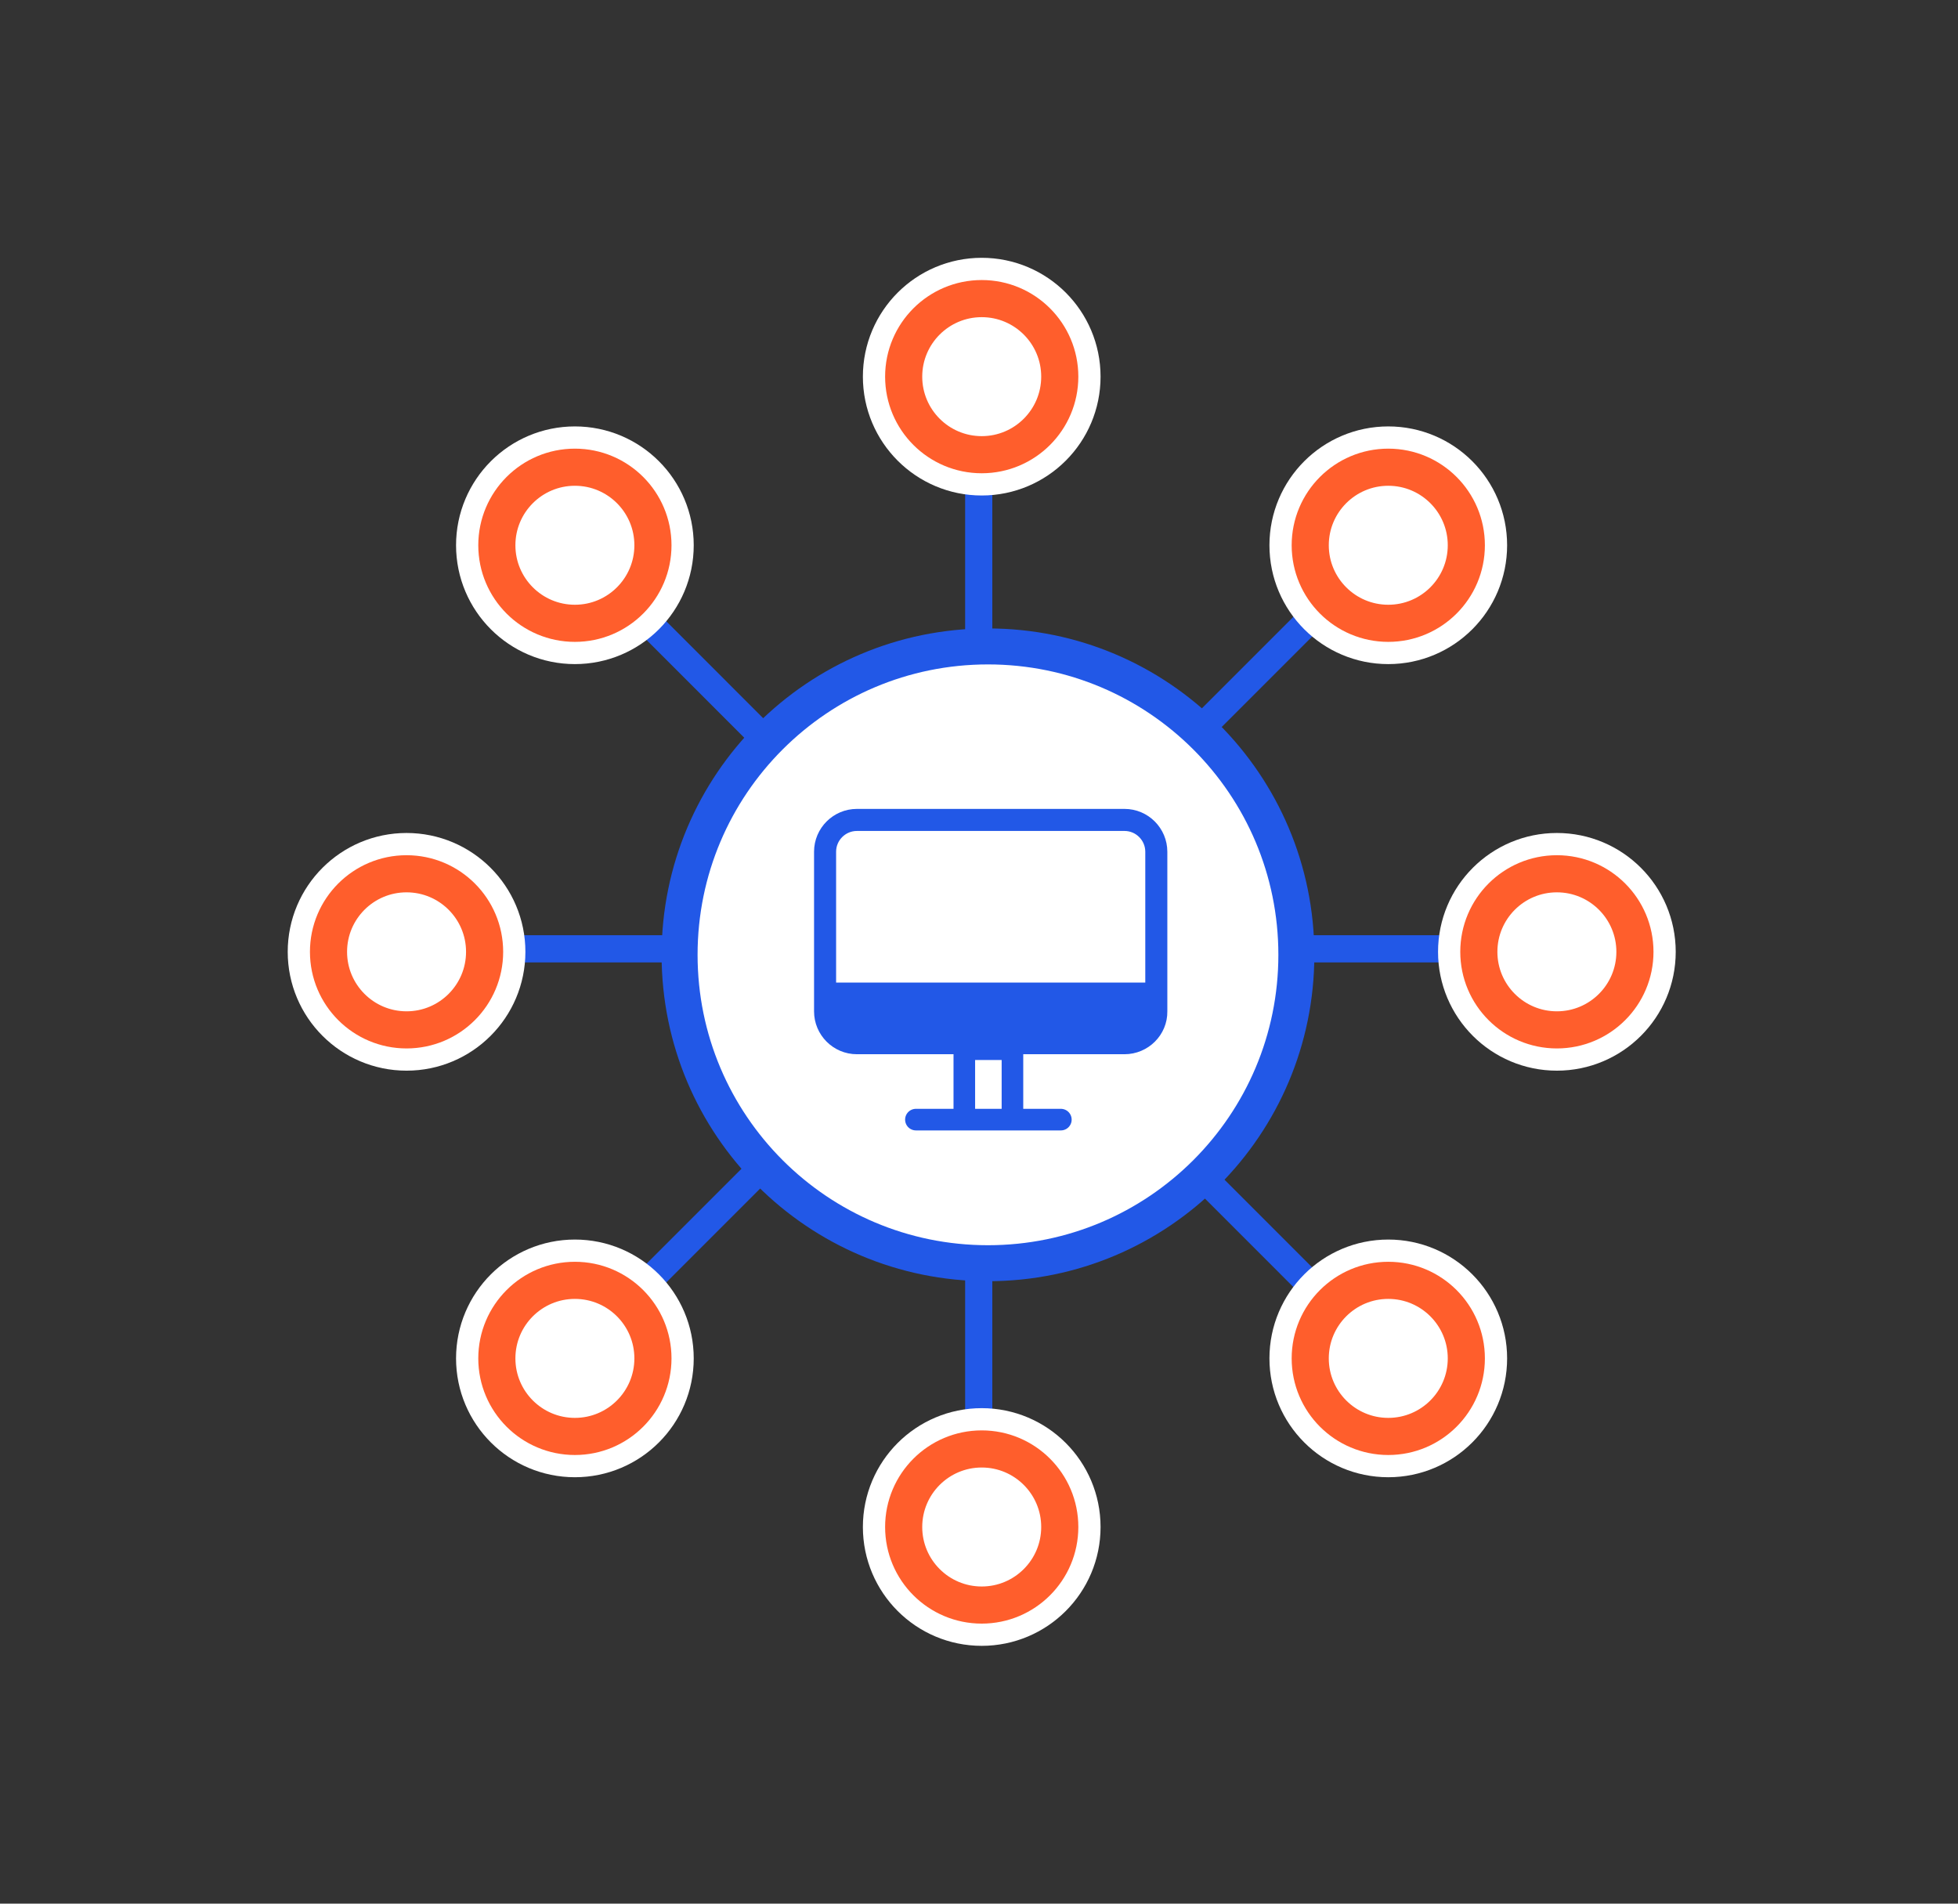 <?xml version="1.0" encoding="UTF-8"?>
<svg xmlns="http://www.w3.org/2000/svg" width="72" height="70" viewBox="0 0 72 70" fill="none">
  <rect x="0" y="0" width="72" height="70" fill="#333333" stroke="none"/>
  <path d="M35.99 12.3V56.98" stroke="#2258E7" stroke-miterlimit="10" stroke-linecap="round"></path>
  <path d="M36.1 16.72C37.685 16.72 38.97 15.435 38.97 13.85C38.97 12.265 37.685 10.98 36.1 10.98C34.515 10.98 33.23 12.265 33.23 13.85C33.23 15.435 34.515 16.72 36.1 16.72Z" stroke="white" stroke-width="3" stroke-miterlimit="10"></path>
  <path d="M36.1 16.72C37.685 16.72 38.97 15.435 38.97 13.85C38.97 12.265 37.685 10.98 36.1 10.98C34.515 10.98 33.23 12.265 33.23 13.85C33.23 15.435 34.515 16.72 36.1 16.72Z" fill="white" stroke="#FF5E2C" stroke-width="1.365" stroke-miterlimit="10"></path>
  <path d="M36.1 59.02C37.685 59.02 38.97 57.735 38.97 56.15C38.97 54.565 37.685 53.28 36.1 53.28C34.515 53.28 33.23 54.565 33.23 56.15C33.23 57.735 34.515 59.02 36.1 59.02Z" stroke="white" stroke-width="3" stroke-miterlimit="10"></path>
  <path d="M36.1 59.02C37.685 59.02 38.97 57.735 38.97 56.15C38.97 54.565 37.685 53.28 36.1 53.28C34.515 53.28 33.23 54.565 33.23 56.15C33.23 57.735 34.515 59.02 36.1 59.02Z" fill="white" stroke="#FF5E2C" stroke-width="1.365" stroke-miterlimit="10"></path>
  <path d="M58.8 34.89H14.12" stroke="#2258E7" stroke-miterlimit="10" stroke-linecap="round"></path>
  <path d="M57.25 37.87C58.835 37.87 60.12 36.585 60.12 35C60.12 33.415 58.835 32.13 57.25 32.13C55.665 32.13 54.38 33.415 54.38 35C54.38 36.585 55.665 37.87 57.25 37.87Z" stroke="white" stroke-width="3" stroke-miterlimit="10"></path>
  <path d="M57.25 37.87C58.835 37.87 60.12 36.585 60.12 35C60.12 33.415 58.835 32.13 57.25 32.13C55.665 32.13 54.38 33.415 54.38 35C54.38 36.585 55.665 37.87 57.25 37.87Z" fill="white" stroke="#FF5E2C" stroke-width="1.365" stroke-miterlimit="10"></path>
  <path d="M14.95 37.87C16.535 37.87 17.82 36.585 17.82 35C17.82 33.415 16.535 32.13 14.95 32.13C13.365 32.13 12.08 33.415 12.08 35C12.08 36.585 13.365 37.87 14.95 37.87Z" stroke="white" stroke-width="3" stroke-miterlimit="10"></path>
  <path d="M14.95 37.87C16.535 37.87 17.82 36.585 17.82 35C17.82 33.415 16.535 32.13 14.95 32.13C13.365 32.13 12.08 33.415 12.08 35C12.08 36.585 13.365 37.87 14.95 37.87Z" fill="white" stroke="#FF5E2C" stroke-width="1.365" stroke-miterlimit="10"></path>
  <path d="M19.97 19.02L51.56 50.62" stroke="#2258E7" stroke-miterlimit="10" stroke-linecap="round"></path>
  <path d="M21.14 22.92C22.725 22.92 24.01 21.635 24.01 20.05C24.01 18.465 22.725 17.18 21.14 17.18C19.555 17.18 18.27 18.465 18.27 20.05C18.27 21.635 19.555 22.92 21.14 22.92Z" stroke="white" stroke-width="3" stroke-miterlimit="10"></path>
  <path d="M21.14 22.92C22.725 22.92 24.01 21.635 24.01 20.05C24.01 18.465 22.725 17.18 21.14 17.18C19.555 17.18 18.27 18.465 18.27 20.05C18.27 21.635 19.555 22.92 21.14 22.92Z" fill="white" stroke="#FF5E2C" stroke-width="1.365" stroke-miterlimit="10"></path>
  <path d="M51.05 52.82C52.635 52.82 53.92 51.535 53.92 49.95C53.92 48.365 52.635 47.08 51.05 47.08C49.465 47.08 48.18 48.365 48.18 49.95C48.18 51.535 49.465 52.82 51.05 52.82Z" stroke="white" stroke-width="3" stroke-miterlimit="10"></path>
  <path d="M51.05 52.82C52.635 52.82 53.92 51.535 53.92 49.95C53.92 48.365 52.635 47.08 51.05 47.08C49.465 47.08 48.18 48.365 48.18 49.95C48.18 51.535 49.465 52.82 51.05 52.82Z" fill="white" stroke="#FF5E2C" stroke-width="1.365" stroke-miterlimit="10"></path>
  <path d="M52.08 18.87L20.48 50.47" stroke="#2258E7" stroke-miterlimit="10" stroke-linecap="round"></path>
  <path d="M51.05 22.92C52.635 22.92 53.92 21.635 53.92 20.05C53.92 18.465 52.635 17.18 51.05 17.18C49.465 17.18 48.18 18.465 48.18 20.05C48.18 21.635 49.465 22.92 51.05 22.92Z" stroke="white" stroke-width="3" stroke-miterlimit="10"></path>
  <path d="M51.05 22.92C52.635 22.92 53.92 21.635 53.92 20.05C53.92 18.465 52.635 17.18 51.05 17.18C49.465 17.18 48.18 18.465 48.18 20.05C48.18 21.635 49.465 22.92 51.05 22.92Z" fill="white" stroke="#FF5E2C" stroke-width="1.365" stroke-miterlimit="10"></path>
  <path d="M21.14 52.82C22.725 52.82 24.01 51.535 24.01 49.95C24.01 48.365 22.725 47.08 21.14 47.08C19.555 47.08 18.27 48.365 18.27 49.95C18.27 51.535 19.555 52.82 21.14 52.82Z" stroke="white" stroke-width="3" stroke-miterlimit="10"></path>
  <path d="M21.14 52.82C22.725 52.82 24.01 51.535 24.01 49.95C24.01 48.365 22.725 47.08 21.14 47.08C19.555 47.08 18.27 48.365 18.27 49.95C18.27 51.535 19.555 52.82 21.14 52.82Z" fill="white" stroke="#FF5E2C" stroke-width="1.365" stroke-miterlimit="10"></path>
  <path d="M36.33 46.45C42.593 46.45 47.67 41.373 47.67 35.11C47.67 28.847 42.593 23.77 36.33 23.77C30.067 23.77 24.99 28.847 24.99 35.11C24.99 41.373 30.067 46.45 36.33 46.45Z" fill="white" stroke="#2258E7" stroke-width="1.323" stroke-miterlimit="10" stroke-linecap="round"></path>
  <path d="M41.35 38.36H31.51C30.86 38.36 30.34 37.83 30.34 37.19V31.32C30.34 30.67 30.87 30.15 31.51 30.15H41.35C42 30.15 42.52 30.68 42.52 31.32V37.19C42.53 37.83 42 38.36 41.35 38.36Z" fill="white" stroke="#2258E7" stroke-width="0.811" stroke-miterlimit="10" stroke-linecap="round"></path>
  <path d="M41.35 38.36H31.51C30.86 38.36 30.34 37.83 30.34 37.19V36.13H42.52V37.19C42.53 37.83 42 38.36 41.35 38.36Z" fill="#2258E7"></path>
  <path d="M35.46 41.06V38.58H37.23V41.06" stroke="#2258E7" stroke-width="0.794" stroke-miterlimit="10" stroke-linecap="round" stroke-linejoin="round"></path>
  <path d="M33.68 41.17H39.01" stroke="#2258E7" stroke-width="0.794" stroke-miterlimit="10" stroke-linecap="round" stroke-linejoin="round"></path>
</svg>

